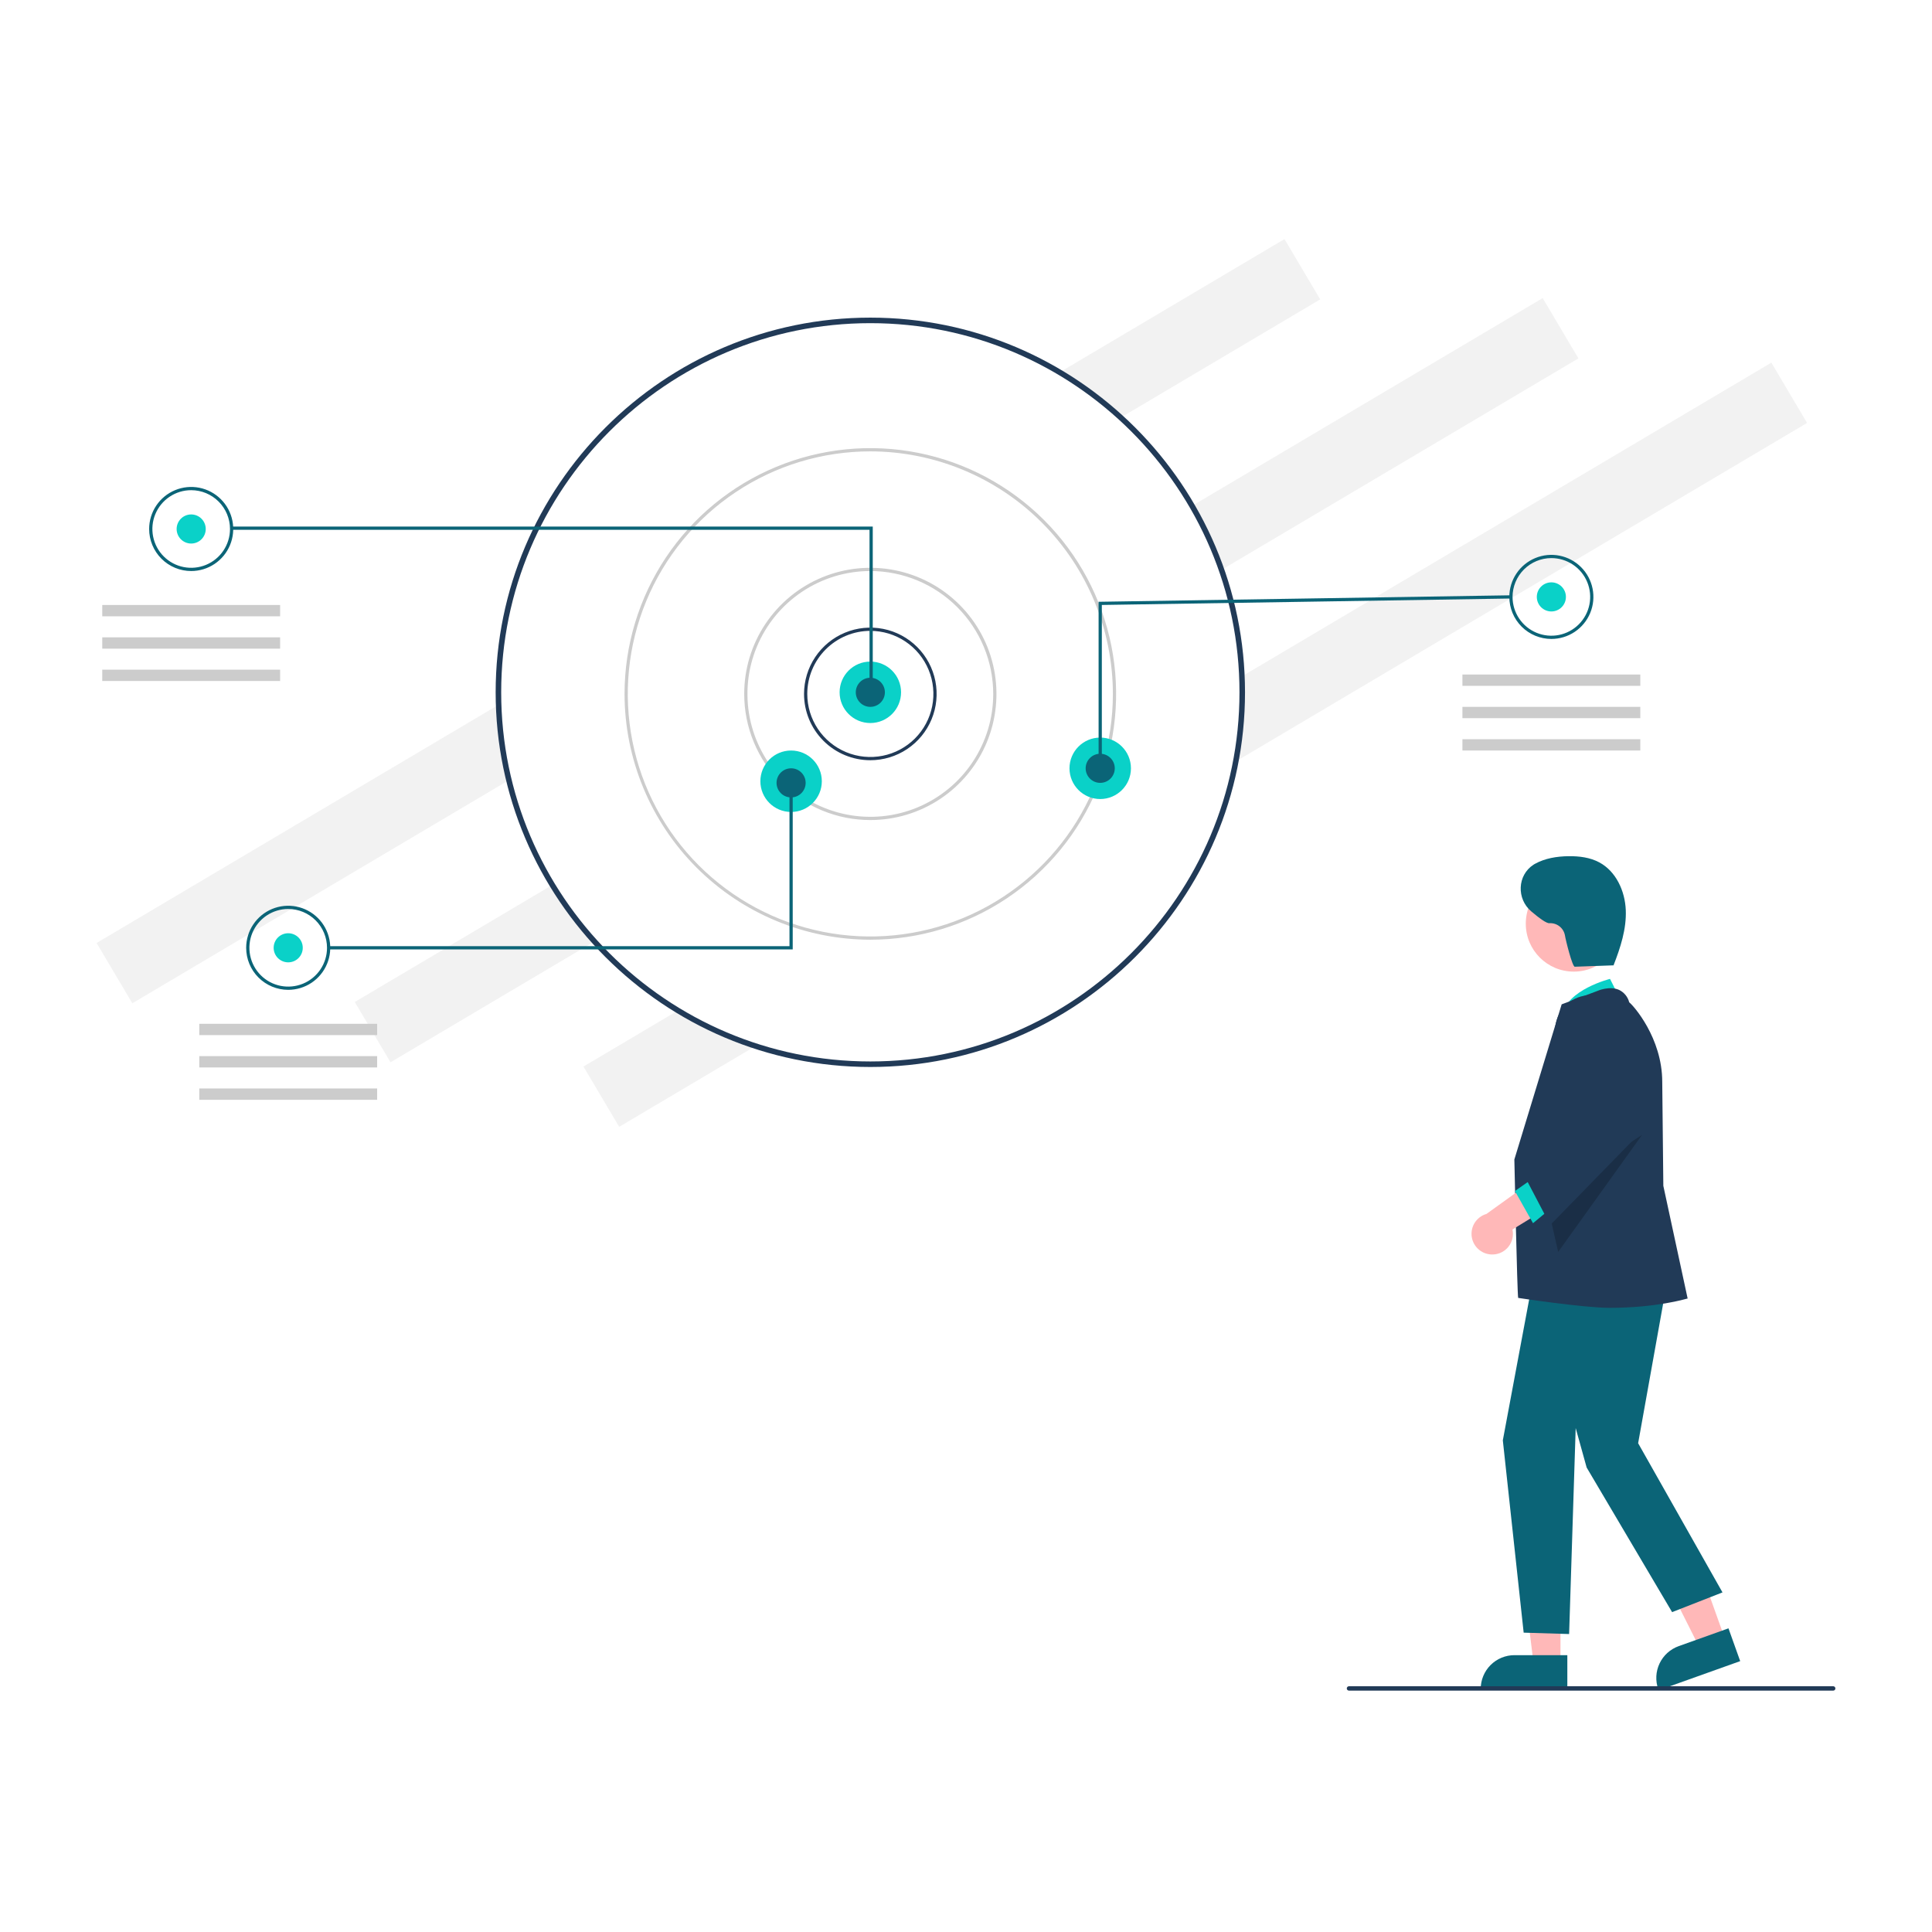 <svg width="800" height="800" viewBox="0 0 800 800" fill="none" xmlns="http://www.w3.org/2000/svg">
<rect width="800" height="800" fill="white"/>
<g clip-path="url(#clip0_33_425)">
<path d="M531.878 99L40 390.468L54.793 415.432L546.671 123.964L531.878 99Z" fill="#F2F2F2"/>
<path d="M638.787 123.436L146.908 414.904L161.701 439.868L653.58 148.401L638.787 123.436Z" fill="#F2F2F2"/>
<path d="M733.477 150.163L241.599 441.631L256.392 466.595L748.27 175.128L733.477 150.163Z" fill="#F2F2F2"/>
<path d="M360.386 440.671C445.439 440.671 514.388 371.722 514.388 286.669C514.388 201.617 445.439 132.668 360.386 132.668C275.334 132.668 206.385 201.617 206.385 286.669C206.385 371.722 275.334 440.671 360.386 440.671Z" fill="white"/>
<path d="M205.24 286.669C205.24 201.121 274.838 131.523 360.386 131.523C445.935 131.523 515.533 201.121 515.533 286.669C515.533 372.218 445.935 441.816 360.386 441.816C274.838 441.816 205.24 372.218 205.24 286.669ZM207.53 286.669C207.53 370.954 276.101 439.525 360.386 439.525C444.671 439.525 513.242 370.954 513.242 286.669C513.242 202.385 444.671 133.814 360.386 133.814C276.101 133.814 207.53 202.385 207.53 286.669Z" fill="#213A57"/>
<path d="M332.934 287.339C332.934 281.909 334.544 276.602 337.56 272.087C340.577 267.573 344.864 264.054 349.881 261.976C354.897 259.898 360.417 259.355 365.742 260.414C371.067 261.473 375.959 264.088 379.798 267.927C383.637 271.766 386.252 276.658 387.311 281.983C388.37 287.308 387.827 292.828 385.749 297.845C383.671 302.861 380.153 307.148 375.638 310.165C371.123 313.181 365.816 314.791 360.386 314.791C353.105 314.791 346.123 311.899 340.974 306.751C335.826 301.602 332.934 294.62 332.934 287.339ZM360.386 261.226C353.463 261.233 346.825 263.987 341.93 268.883C337.034 273.778 334.281 280.416 334.273 287.339C334.273 292.504 335.804 297.552 338.674 301.847C341.543 306.141 345.622 309.488 350.393 311.464C355.165 313.441 360.415 313.958 365.481 312.95C370.546 311.943 375.199 309.456 378.851 305.804C382.503 302.152 384.99 297.499 385.998 292.433C387.005 287.368 386.488 282.117 384.512 277.346C382.535 272.574 379.188 268.496 374.894 265.627C370.6 262.757 365.551 261.226 360.386 261.226Z" fill="#213A57"/>
<path d="M308.16 287.339C308.16 277.009 311.223 266.912 316.961 258.323C322.7 249.735 330.857 243.041 340.4 239.088C349.943 235.135 360.444 234.101 370.575 236.116C380.706 238.131 390.012 243.105 397.316 250.409C404.62 257.713 409.594 267.019 411.609 277.15C413.624 287.281 412.59 297.782 408.637 307.325C404.684 316.868 397.99 325.025 389.402 330.764C380.813 336.502 370.716 339.565 360.386 339.565C353.528 339.565 346.736 338.215 340.4 335.59C334.064 332.965 328.306 329.118 323.456 324.269C318.607 319.419 314.76 313.661 312.135 307.325C309.511 300.989 308.16 294.197 308.16 287.339ZM360.386 236.451C350.322 236.451 340.483 239.436 332.115 245.028C323.746 250.619 317.224 258.567 313.372 267.865C309.521 277.164 308.513 287.395 310.477 297.266C312.44 307.138 317.287 316.205 324.403 323.322C331.52 330.438 340.587 335.285 350.459 337.248C360.33 339.212 370.561 338.204 379.86 334.353C389.158 330.501 397.106 323.979 402.698 315.61C408.289 307.242 411.274 297.403 411.274 287.339C411.258 273.847 405.892 260.913 396.352 251.373C386.812 241.833 373.878 236.467 360.386 236.451Z" fill="#CCCCCC"/>
<path d="M258.611 287.339C258.611 267.21 264.58 247.533 275.763 230.796C286.947 214.059 302.842 201.014 321.439 193.311C340.036 185.608 360.499 183.593 380.241 187.52C399.984 191.447 418.118 201.14 432.352 215.373C446.585 229.607 456.278 247.741 460.205 267.484C464.132 287.226 462.117 307.689 454.414 326.286C446.711 344.883 433.666 360.778 416.929 371.962C400.192 383.145 380.515 389.114 360.386 389.114C333.403 389.083 307.534 378.351 288.454 359.271C269.374 340.191 258.642 314.322 258.611 287.339ZM360.386 186.903C340.522 186.903 321.104 192.794 304.587 203.83C288.071 214.866 275.197 230.552 267.596 248.904C259.994 267.256 258.005 287.45 261.88 306.933C265.756 326.415 275.321 344.311 289.367 358.358C303.414 372.404 321.31 381.969 340.792 385.845C360.275 389.72 380.469 387.731 398.821 380.129C417.173 372.528 432.859 359.654 443.895 343.138C454.931 326.621 460.822 307.203 460.822 287.339C460.792 260.711 450.2 235.182 431.372 216.353C412.543 197.525 387.014 186.933 360.386 186.903Z" fill="#CCCCCC"/>
<path d="M360.386 299.391C367.412 299.391 373.108 293.695 373.108 286.669C373.108 279.643 367.412 273.948 360.386 273.948C353.36 273.948 347.665 279.643 347.665 286.669C347.665 293.695 353.36 299.391 360.386 299.391Z" fill="#0AD1C8"/>
<path d="M327.577 336.218C334.603 336.218 340.299 330.522 340.299 323.496C340.299 316.47 334.603 310.774 327.577 310.774C320.551 310.774 314.855 316.47 314.855 323.496C314.855 330.522 320.551 336.218 327.577 336.218Z" fill="#0AD1C8"/>
<path d="M455.576 330.861C462.602 330.861 468.297 325.165 468.297 318.139C468.297 311.113 462.602 305.417 455.576 305.417C448.55 305.417 442.854 311.113 442.854 318.139C442.854 325.165 448.55 330.861 455.576 330.861Z" fill="#0AD1C8"/>
<path d="M360.386 292.696C363.714 292.696 366.412 289.998 366.412 286.669C366.412 283.341 363.714 280.643 360.386 280.643C357.058 280.643 354.36 283.341 354.36 286.669C354.36 289.998 357.058 292.696 360.386 292.696Z" fill="#0B6477"/>
<path d="M455.576 324.165C458.904 324.165 461.602 321.467 461.602 318.139C461.602 314.811 458.904 312.113 455.576 312.113C452.248 312.113 449.55 314.811 449.55 318.139C449.55 321.467 452.248 324.165 455.576 324.165Z" fill="#0B6477"/>
<path d="M327.577 330.191C330.906 330.191 333.604 327.493 333.604 324.165C333.604 320.837 330.906 318.139 327.577 318.139C324.249 318.139 321.551 320.837 321.551 324.165C321.551 327.493 324.249 330.191 327.577 330.191Z" fill="#0B6477"/>
<path d="M79.166 225.069C82.495 225.069 85.193 222.371 85.193 219.043C85.193 215.715 82.495 213.017 79.166 213.017C75.838 213.017 73.14 215.715 73.14 219.043C73.14 222.371 75.838 225.069 79.166 225.069Z" fill="#0AD1C8"/>
<path d="M360.051 219.378H95.57V218.039H361.391V287.004H360.051V219.378Z" fill="#0B6477"/>
<path d="M61.758 219.043C61.758 215.6 62.779 212.234 64.692 209.371C66.604 206.508 69.323 204.277 72.504 202.959C75.685 201.641 79.186 201.297 82.563 201.968C85.94 202.64 89.042 204.298 91.476 206.733C93.911 209.167 95.569 212.269 96.241 215.646C96.912 219.023 96.568 222.524 95.25 225.705C93.933 228.886 91.701 231.605 88.838 233.518C85.975 235.431 82.61 236.452 79.166 236.452C76.88 236.452 74.617 236.001 72.504 235.126C70.392 234.252 68.473 232.969 66.856 231.353C65.24 229.736 63.958 227.817 63.083 225.705C62.208 223.593 61.758 221.329 61.758 219.043ZM79.166 202.973C75.988 202.973 72.881 203.915 70.239 205.681C67.596 207.447 65.536 209.957 64.32 212.893C63.104 215.829 62.785 219.06 63.406 222.178C64.025 225.295 65.556 228.158 67.803 230.406C70.051 232.653 72.914 234.184 76.031 234.804C79.149 235.424 82.38 235.105 85.316 233.889C88.252 232.673 90.762 230.613 92.528 227.971C94.294 225.328 95.236 222.221 95.236 219.043C95.231 214.782 93.537 210.698 90.524 207.685C87.511 204.672 83.427 202.978 79.166 202.973Z" fill="#0B6477"/>
<path d="M119.341 398.488C122.669 398.488 125.367 395.79 125.367 392.462C125.367 389.134 122.669 386.436 119.341 386.436C116.012 386.436 113.314 389.134 113.314 392.462C113.314 395.79 116.012 398.488 119.341 398.488Z" fill="#0AD1C8"/>
<path d="M101.932 392.462C101.932 389.018 102.953 385.653 104.866 382.79C106.779 379.927 109.498 377.696 112.679 376.378C115.86 375.06 119.36 374.716 122.737 375.387C126.114 376.059 129.216 377.717 131.651 380.152C134.085 382.586 135.743 385.688 136.415 389.065C137.087 392.442 136.742 395.943 135.424 399.124C134.107 402.305 131.875 405.024 129.013 406.937C126.15 408.849 122.784 409.87 119.341 409.87C114.724 409.87 110.296 408.036 107.031 404.771C103.766 401.507 101.932 397.079 101.932 392.462ZM119.341 376.392C116.162 376.392 113.056 377.334 110.413 379.1C107.77 380.866 105.711 383.376 104.494 386.312C103.278 389.248 102.96 392.479 103.58 395.597C104.2 398.714 105.73 401.577 107.978 403.825C110.225 406.072 113.088 407.602 116.206 408.223C119.323 408.843 122.554 408.524 125.49 407.308C128.427 406.092 130.936 404.032 132.702 401.389C134.468 398.747 135.41 395.64 135.41 392.462C135.406 388.201 133.711 384.117 130.698 381.104C127.686 378.091 123.601 376.397 119.341 376.392Z" fill="#0B6477"/>
<path d="M642.386 253.191C645.714 253.191 648.412 250.493 648.412 247.165C648.412 243.836 645.714 241.138 642.386 241.138C639.058 241.138 636.36 243.836 636.36 247.165C636.36 250.493 639.058 253.191 642.386 253.191Z" fill="#0AD1C8"/>
<path d="M624.977 247.165C624.977 243.722 625.998 240.356 627.911 237.493C629.824 234.63 632.543 232.399 635.724 231.081C638.905 229.763 642.405 229.419 645.782 230.09C649.159 230.762 652.261 232.42 654.696 234.855C657.13 237.289 658.789 240.391 659.46 243.768C660.132 247.145 659.787 250.646 658.47 253.827C657.152 257.008 654.921 259.727 652.058 261.64C649.195 263.553 645.829 264.574 642.386 264.574C640.1 264.574 637.836 264.123 635.724 263.248C633.612 262.374 631.693 261.091 630.076 259.475C628.459 257.858 627.177 255.939 626.302 253.827C625.427 251.715 624.977 249.451 624.977 247.165ZM642.386 231.095C638.125 231.1 634.041 232.795 631.028 235.807C628.016 238.82 626.321 242.904 626.316 247.165C626.316 250.343 627.259 253.45 629.024 256.093C630.79 258.735 633.3 260.795 636.236 262.011C639.173 263.227 642.404 263.546 645.521 262.926C648.638 262.306 651.502 260.775 653.749 258.528C655.996 256.28 657.527 253.417 658.147 250.3C658.767 247.183 658.449 243.951 657.232 241.015C656.016 238.079 653.956 235.569 651.314 233.803C648.671 232.037 645.564 231.095 642.386 231.095Z" fill="#0B6477"/>
<path d="M454.906 249.184L625.636 246.495L625.657 247.834L456.245 250.502V318.139H454.906V249.184Z" fill="#0B6477"/>
<path d="M136.08 391.792H326.907V324.166H328.247V393.131H136.08V391.792Z" fill="#0B6477"/>
<path d="M115.993 250.512H42.34V255.199H115.993V250.512Z" fill="#CCCCCC"/>
<path d="M115.993 263.904H42.34V268.591H115.993V263.904Z" fill="#CCCCCC"/>
<path d="M115.993 277.295H42.34V281.982H115.993V277.295Z" fill="#CCCCCC"/>
<path d="M156.167 423.931H82.514V428.618H156.167V423.931Z" fill="#CCCCCC"/>
<path d="M156.167 437.323H82.514V442.01H156.167V437.323Z" fill="#CCCCCC"/>
<path d="M156.167 450.714H82.514V455.401H156.167V450.714Z" fill="#CCCCCC"/>
<path d="M679.212 279.304H605.56V283.991H679.212V279.304Z" fill="#CCCCCC"/>
<path d="M679.212 292.696H605.56V297.383H679.212V292.696Z" fill="#CCCCCC"/>
<path d="M679.212 306.087H605.56V310.774H679.212V306.087Z" fill="#CCCCCC"/>
<path d="M714.275 678.639L703.801 682.383L684.377 643.762L699.837 638.238L714.275 678.639Z" fill="#FFB8B8"/>
<path d="M686.801 699.908L686.649 699.481C685.407 695.994 685.599 692.157 687.183 688.812C688.767 685.467 691.613 682.886 695.097 681.636L715.725 674.264L720.576 687.838L686.801 699.908Z" fill="#0B6477"/>
<path d="M646.163 688.999L635.039 688.998L629.748 646.094L646.165 646.095L646.163 688.999Z" fill="#FFB8B8"/>
<path d="M648.999 699.782L613.133 699.78V699.327C613.133 697.493 613.494 695.678 614.196 693.984C614.897 692.291 615.926 690.752 617.222 689.455C618.518 688.159 620.057 687.131 621.751 686.429C623.445 685.728 625.26 685.367 627.093 685.367L649 685.368L648.999 699.782Z" fill="#0B6477"/>
<path d="M671.513 414.895L666.675 405.336C666.675 405.336 648.654 409.851 647.016 420.296L671.513 414.895Z" fill="#0AD1C8"/>
<path d="M691.473 524.193L678.317 597.605L713.249 659.381L692.381 667.546L656.996 607.664L652.459 591.333L649.738 676.619L630.917 676.048L622.288 596.411L636.128 522.378L691.473 524.193Z" fill="#0B6477"/>
<path d="M628.64 537.436C628.232 535.618 627.061 480.119 627.061 480.119C627.061 480.119 646.409 416.6 646.586 416.078L646.655 415.875L661.345 410.367C661.551 410.273 666.445 408.093 670.45 409.91C671.478 410.41 672.383 411.128 673.104 412.014C673.825 412.9 674.344 413.933 674.625 415.04C676.291 416.281 688.298 429.731 688.298 447.975L688.751 491.025L698.818 537.697L698.373 537.792C698.098 537.851 685.827 541.547 666.501 541.547C655.762 541.547 628.64 537.436 628.64 537.436Z" fill="#213A57"/>
<path d="M651.65 402.326C662.615 402.326 671.505 393.437 671.505 382.472C671.505 371.507 662.615 362.618 651.65 362.618C640.685 362.618 631.796 371.507 631.796 382.472C631.796 393.437 640.685 402.326 651.65 402.326Z" fill="#FFB8B8"/>
<path opacity="0.2" d="M679.935 469.942L645.201 518.406L640.071 495.773L679.935 469.942Z" fill="black"/>
<path d="M618.287 519.451C619.532 519.401 620.75 519.08 621.857 518.508C622.964 517.937 623.932 517.13 624.693 516.144C625.455 515.158 625.99 514.017 626.263 512.802C626.535 511.586 626.538 510.326 626.271 509.109L652.08 493.278L637.829 486.61L615.505 502.667C613.491 503.251 611.761 504.554 610.643 506.328C609.526 508.103 609.098 510.226 609.441 512.295C609.784 514.364 610.874 516.235 612.504 517.554C614.135 518.873 616.192 519.548 618.287 519.451Z" fill="#FFB8B8"/>
<path d="M636.128 486.993L627.288 493.188L634.785 506.5L645.201 497.881L636.128 486.993Z" fill="#0AD1C8"/>
<path d="M631.5 487.384L652.293 463.283L644.327 430.041C643.503 426.605 643.958 422.988 645.607 419.863C647.255 416.739 649.985 414.321 653.285 413.061C656.586 411.802 660.232 411.787 663.543 413.018C666.854 414.25 669.603 416.645 671.278 419.756L671.459 420.092L678.8 469.457L641.914 507.265L631.5 487.384Z" fill="#213A57"/>
<path d="M668.562 399.71L652.082 400.302C651.078 400.338 648.352 389.497 647.995 387.248C647.713 385.784 646.907 384.473 645.729 383.559C644.551 382.645 643.08 382.192 641.592 382.283C640.359 382.4 637.248 380.095 634.038 377.366C627.944 372.185 628.261 362.455 634.955 358.077C635.138 357.957 635.318 357.848 635.494 357.749C639.717 355.385 644.657 354.592 649.497 354.531C653.883 354.476 658.395 355.028 662.259 357.105C669.188 360.827 672.875 368.962 673.199 376.821C673.523 384.679 671.004 392.363 668.145 399.691" fill="#0B6477"/>
<path d="M759.093 700.054H558.579C558.339 700.054 558.108 699.958 557.938 699.788C557.767 699.618 557.672 699.387 557.672 699.146C557.672 698.906 557.767 698.675 557.938 698.505C558.108 698.335 558.339 698.239 558.579 698.239H759.093C759.333 698.239 759.564 698.335 759.734 698.505C759.904 698.675 760 698.906 760 699.146C760 699.387 759.904 699.618 759.734 699.788C759.564 699.958 759.333 700.054 759.093 700.054Z" fill="#213A57"/>
</g>
<defs>
<clipPath id="clip0_33_425">
<rect width="720" height="601.054" fill="white" transform="translate(40 99)"/>
</clipPath>
</defs>
</svg>
